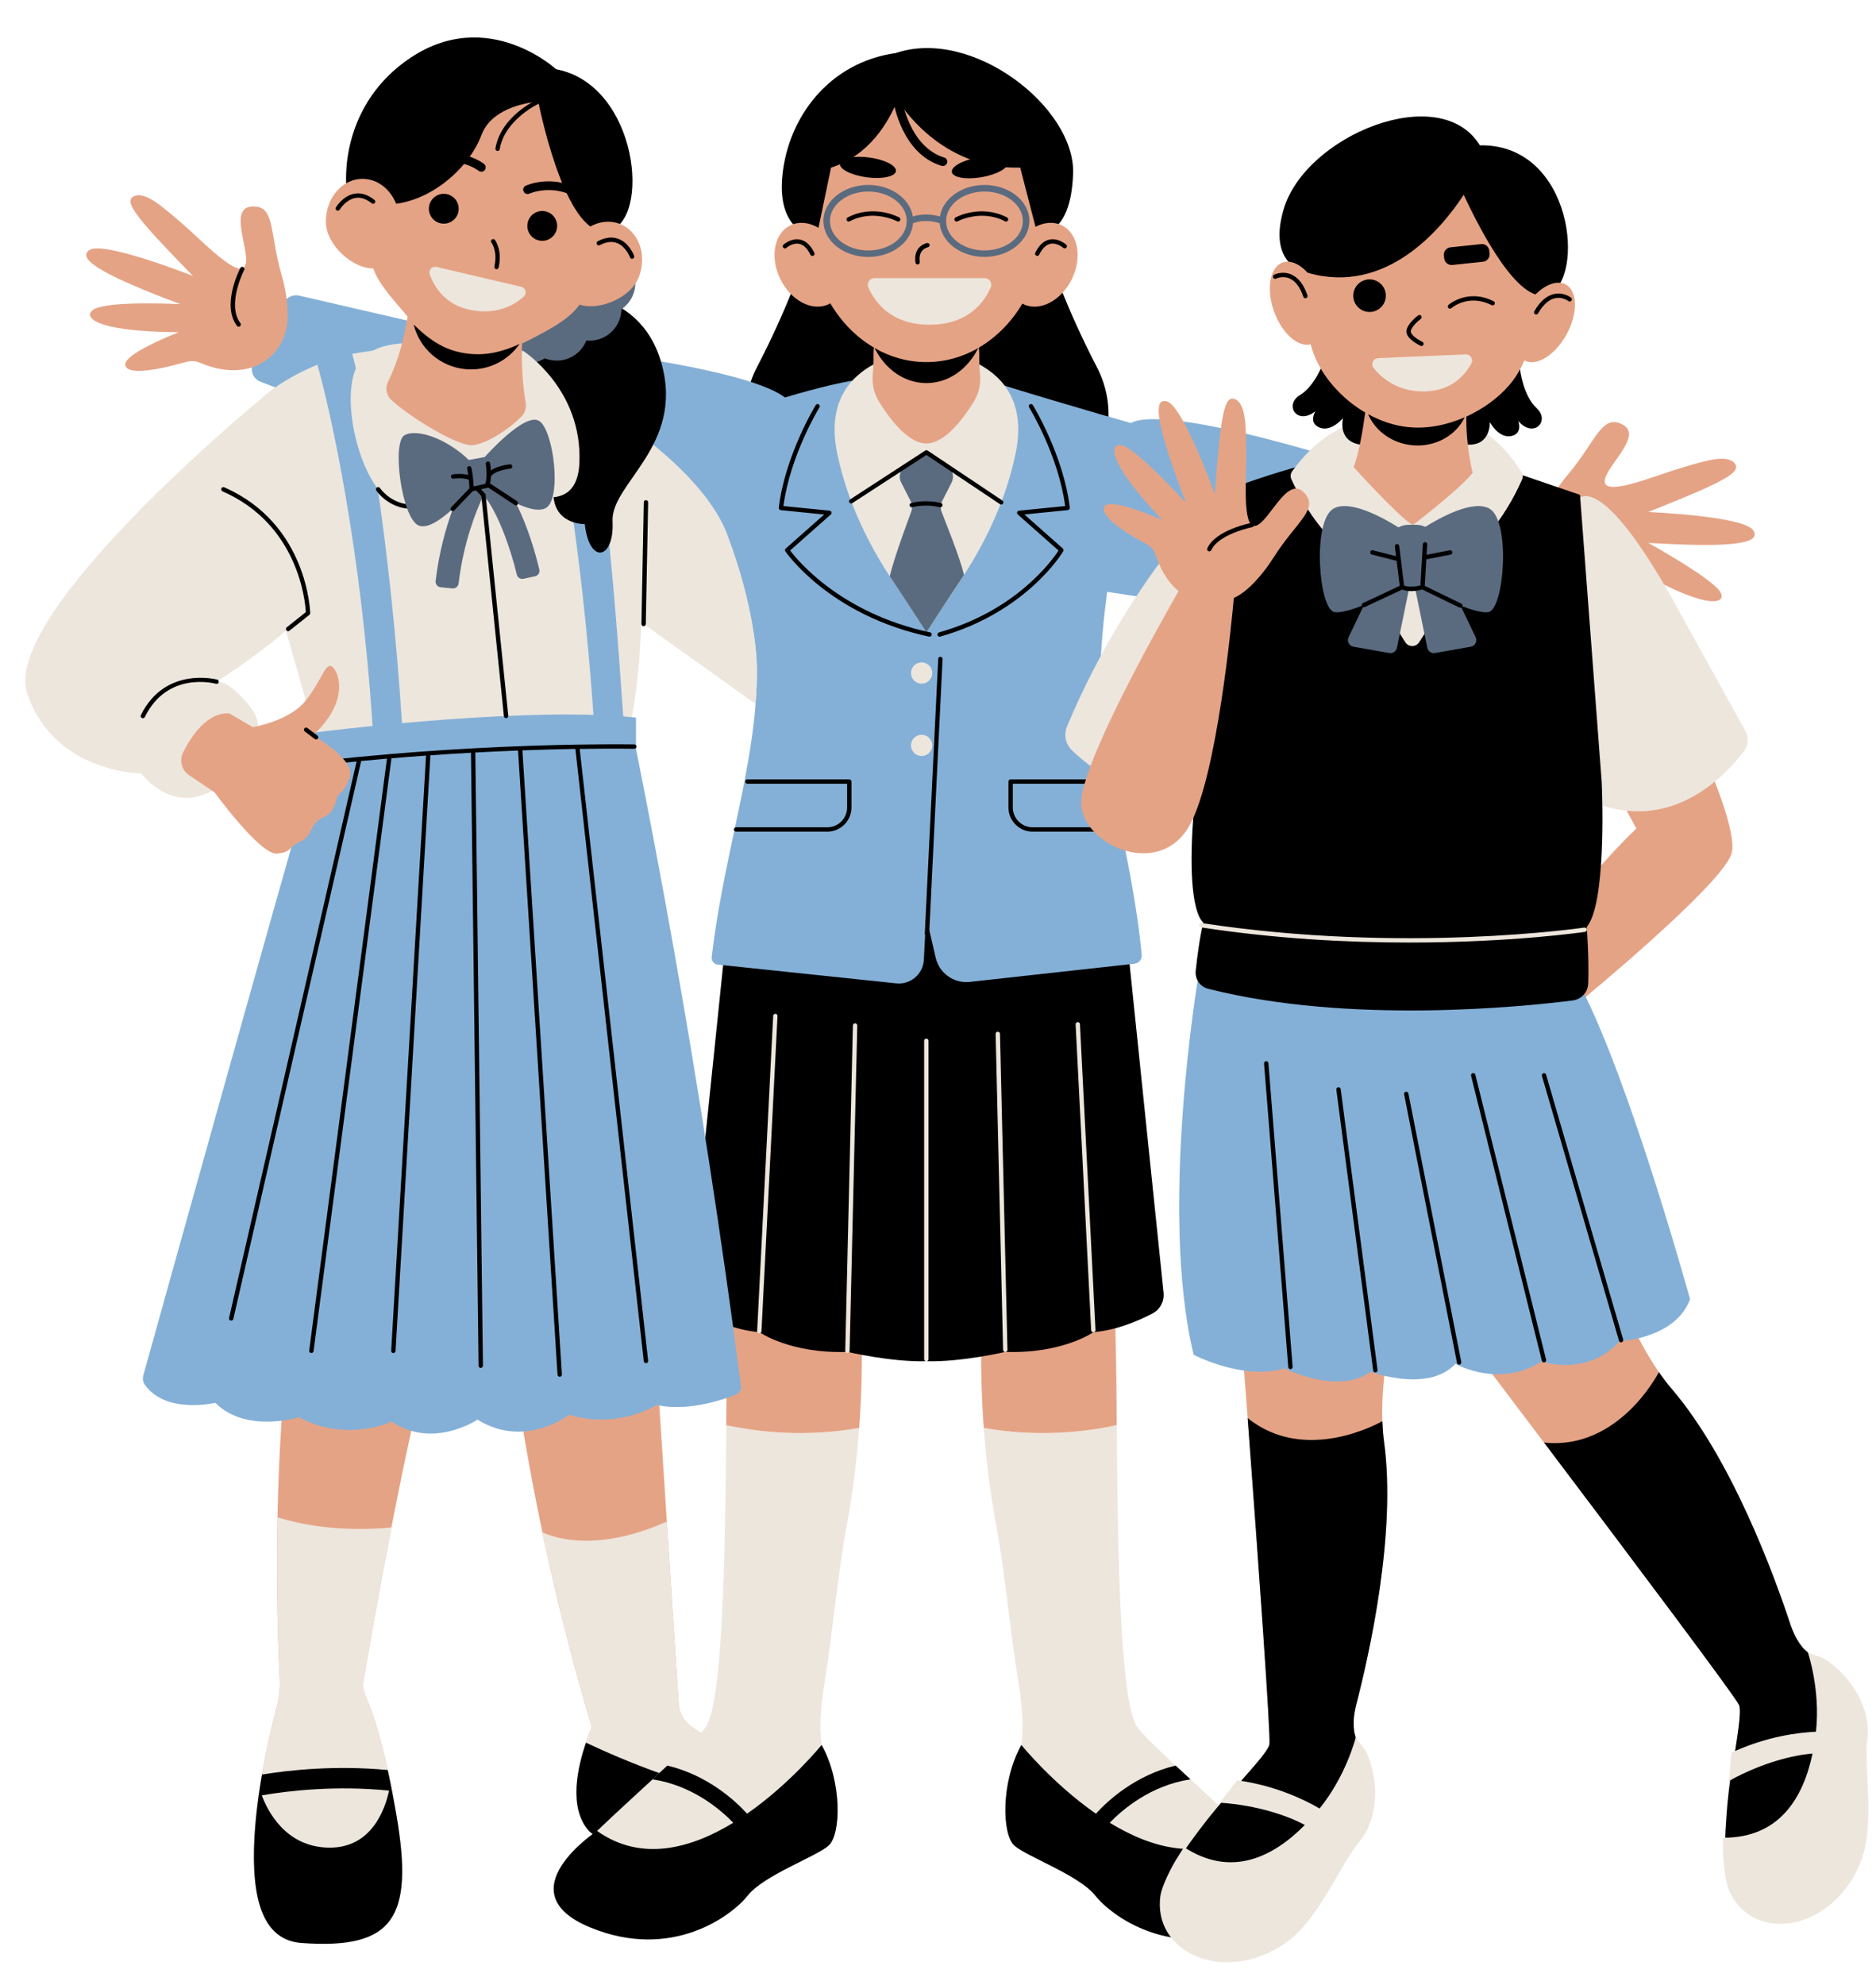 <?xml version="1.0" encoding="UTF-8" standalone="no"?><svg xmlns="http://www.w3.org/2000/svg" xmlns:xlink="http://www.w3.org/1999/xlink" fill="#000000" height="455.4" preserveAspectRatio="xMidYMid meet" version="1" viewBox="-5.8 -8.6 430.6 455.4" width="430.6" zoomAndPan="magnify"><g><g id="change1_1"><path d="M85.2,407.87c4.01,23.51-0.58,28.93-21.82,28.43c-9.89-0.23-11.61-12.49-10.63-25.52 c0.06-0.74,0.12-1.46,0.19-2.19c0.05-0.5,0.1-1,0.16-1.49c0.05-0.48,0.11-0.95,0.17-1.43c0.08-0.75,0.18-1.5,0.29-2.24 c0.08-0.55,0.16-1.09,0.24-1.64c0.17-1.1,0.35-2.2,0.54-3.27c1.14-6.6,2.57-12.41,3.43-15.71c0.53-1.99,0.74-4.07,0.64-6.13 c-0.66-13.71-0.75-26.19-0.52-37.17c0.65-32.25,4.04-51.65,4.04-51.65c16.81-32.45,42.37-18.97,34.41,2.6 c-3.9,10.59-8.57,32.18-12.31,51.38c-3.05,15.68-5.49,29.77-6.38,35.03c-0.23,1.27-0.06,2.6,0.49,3.78 c1.05,2.24,2.94,7.15,5.05,16.84c0.2,0.91,0.4,1.86,0.61,2.86c0.13,0.63,0.26,1.28,0.38,1.94c0.09,0.43,0.17,0.88,0.25,1.32 C84.7,404.95,84.94,406.37,85.2,407.87z M152.89,387.5c-1.71-1.19-2.78-3.1-2.92-5.18l-2.71-41.84l-2.99-46.21 c0,0-17.65-14.09-33.1,4.12c1.78,13.95,4.22,28.86,7.53,44.56c0.43,2.08,0.89,4.18,1.36,6.29c3.03,13.66,6.43,26.49,10,38.45 c-0.88,1.98-7.19,16.77-0.61,23.86c1.9,2.04,4.86,3.42,9.36,3.64c20.99,1.03,43.95,0.77,43.52-3.54 C181.98,408.1,160.56,392.85,152.89,387.5z" fill="#e5a385"/></g><g id="change2_1"><path d="M63.39,436.3c-9.89-0.23-11.61-12.49-10.63-25.52c0.06-0.74,0.12-1.46,0.19-2.19c0.05-0.5,0.1-1,0.16-1.49 c0.05-0.48,0.11-0.95,0.17-1.43c0.08-0.75,0.18-1.5,0.29-2.24c0.08-0.55,0.16-1.09,0.24-1.64c0.17-1.1,0.35-2.2,0.54-3.27 c1.14-6.6,2.57-12.41,3.43-15.71c0.53-1.99,0.74-4.07,0.64-6.13c-0.66-13.71-0.75-26.19-0.52-37.17 c10.32,3.2,20.64,2.86,26.14,2.33c-3.05,15.68-5.49,29.77-6.38,35.03c-0.23,1.27-0.06,2.6,0.49,3.78 c1.05,2.24,2.94,7.15,5.05,16.84c0.2,0.91,0.4,1.86,0.61,2.86c0.13,0.63,0.26,1.28,0.38,1.94c0.09,0.43,0.17,0.88,0.25,1.32 c0.26,1.36,0.51,2.77,0.77,4.27C89.22,431.38,84.63,436.8,63.39,436.3z M152.89,387.5c-1.71-1.19-2.78-3.1-2.92-5.18l-2.71-41.84 c-16.27,7.25-26.15,3.61-28.55,2.47c0.43,2.08,0.89,4.18,1.36,6.29c3.03,13.66,6.43,26.49,10,38.45c-0.22,0.49-0.76,1.76-1.37,3.5 c-1.84,5.32-4.19,15.03,0.76,20.35c0.87,0.93,1.94,1.72,3.29,2.33c1.62,0.73,3.62,1.19,6.07,1.31c5.04,0.25,10.18,0.42,15.1,0.48 c15.56,0.2,28.75-0.74,28.42-4.02C181.98,408.1,160.56,392.85,152.89,387.5z" fill="#ede6dd"/></g><g id="change3_1"><path d="M85.2,407.87c-0.26-1.5-0.51-2.92-0.77-4.27c-0.08-0.44-0.17-0.89-0.25-1.32c-0.13-0.67-0.25-1.31-0.38-1.94 c-0.21-1-0.4-1.96-0.61-2.86c-12-1.12-22.43-0.01-28.85,1.04c-0.19,1.07-0.38,2.17-0.54,3.27c-0.08,0.55-0.16,1.09-0.24,1.64 c-0.1,0.74-0.21,1.5-0.29,2.24c-0.06,0.48-0.12,0.95-0.17,1.43c-0.06,0.49-0.11,0.99-0.16,1.49c-0.07,0.73-0.13,1.46-0.19,2.19 c-0.98,13.03,0.33,25.62,10.62,26.38C84.57,438.72,89.22,431.38,85.2,407.87z M69.65,415.29c-9.96-0.16-14.07-8.52-15.36-12 c6.18-1.06,16.93-2.3,29.21-1.09C82.64,406.25,79.61,415.45,69.65,415.29z M153.92,415.67c-6.23,2.18-13.95,2.53-21.16-1.79 c-1.11-0.66-2.21-1.44-3.29-2.33c-4.95-5.33-2.6-15.04-0.76-20.35c0,0,21.36,10.38,34.33,11.27 C170.74,402.99,164.47,411.96,153.92,415.67z" fill="inherit"/></g><g id="change2_2"><path d="M183.36,378.06c-0.95,5.76-1.12,10.48-0.39,14.93c0.24,1.54,0.61,3.05,1.08,4.55 c1.57,5.04,1.75,5.61,1.18,11.78c-0.24,2.73-1.86,5.24-4.44,6.74c-1.87,1.08-5.96-0.93-9.86,0.45 c-4.47,1.58-7.32,14.33-15.51,16.17c-19.34,4.32-35.9-7.19-29.93-15.22c2.19-2.94,10.86-10.8,18.48-17.83 c1.16-1.08,2.32-2.14,3.41-3.16c4.57-4.26,8.23-7.8,8.98-9.11c3.67-6.28,4.33-37.87,4.53-68.99c7.03,1.53,17.96,2.86,30.52,0.64 c-0.65,8.94-1.76,16.46-2.87,22.44C186.31,353.58,185.36,365.89,183.36,378.06z M228.06,378.06c0.95,5.76,1.12,10.48,0.39,14.93 c-0.24,1.54-0.61,3.05-1.08,4.55c-1.57,5.04-1.75,5.61-1.18,11.78c0.24,2.73,1.86,5.24,4.44,6.74c1.87,1.08,5.96-0.93,9.86,0.45 c4.47,1.58,7.32,14.33,15.51,16.17c19.34,4.32,35.9-7.19,29.93-15.22c-2.19-2.94-10.86-10.8-18.48-17.83 c-1.16-1.08-2.32-2.14-3.41-3.16c-4.57-4.26-8.23-7.8-8.98-9.11c-3.67-6.28-4.33-37.87-4.53-68.99 c-7.03,1.53-17.96,2.86-30.52,0.64c0.65,8.94,1.76,16.46,2.87,22.44C225.1,353.58,226.05,365.89,228.06,378.06z" fill="#ede6dd"/></g><g id="change3_2"><path d="M184.4,414.82c-2.86,2.54-14.91,6.82-18.56,11.45c-3.65,4.63-17.45,15.03-36.16,7.33c-19.75-8.13,1.56-22.15,1.56-22.15 c10.22,7.26,21.72,3.95,31.26-1.87c-2.95-3.06-9.41-8.58-18.53-9.96c1.16-1.08,2.32-2.14,3.41-3.16 c9.22,2.21,15.51,7.98,18.3,11.04c9.96-6.93,17.11-15.77,17.11-15.77C187.52,400.2,187.26,412.28,184.4,414.82z M227.02,414.82 c2.86,2.54,14.91,6.82,18.56,11.45c3.65,4.63,17.45,15.03,36.16,7.33c19.75-8.13-1.56-22.15-1.56-22.15 c-10.22,7.26-21.72,3.95-31.26-1.87c2.95-3.06,9.41-8.58,18.53-9.96c-1.16-1.08-2.32-2.14-3.41-3.16 c-9.22,2.21-15.51,7.98-18.3,11.04c-9.96-6.93-17.11-15.77-17.11-15.77C223.89,400.2,224.16,412.28,227.02,414.82z" fill="inherit"/></g><g id="change1_2"><path d="M161.97,279.57c2.56-35.45,38.55-25.93,30.03,18.8c0.11,7.53-0.13,14.43-0.59,20.63 c-12.56,2.22-23.5,0.89-30.52-0.64C160.99,304.35,161.18,290.58,161.97,279.57z M249.45,279.57c-2.56-35.45-38.55-25.93-30.03,18.8 c-0.11,7.53,0.13,14.43,0.59,20.63c12.56,2.22,23.5,0.89,30.52-0.64C250.43,304.35,250.24,290.58,249.45,279.57z" fill="#e5a385"/></g><g id="change1_3"><path d="M410.43,371.71c0,0,1.34,8.45,0.32,17.66c-3.66,0.16-10.72,0.98-18.4,4.56c0.44-2.91,0.85-5.51,1.06-7.51 c0.02-0.19,0.04-0.38,0.05-0.55c0.01-0.09,0.02-0.19,0.02-0.27c0.02-0.27,0.04-0.52,0.05-0.75c0.07-1.08,0.03-1.87-0.16-2.28 c-0.84-1.91-24.79-33.77-44.76-60.21l-0.01,0c-14.44-19.13-26.82-35.41-26.82-35.41c-11.57-24.97,35.33-26.6,35.33-26.6 s6.09,28.87,17.85,45.84c0.95,1.36,1.93,2.65,2.94,3.83c13.72,16.04,23.48,42.57,27.38,54.43c0.16,0.48,0.34,0.94,0.54,1.4 c0.14,0.32,0.29,0.63,0.45,0.94c0.06,0.1,0.1,0.21,0.18,0.32c0.1,0.21,0.22,0.41,0.36,0.61c0.03,0.08,0.08,0.15,0.13,0.21 c0.14,0.24,0.31,0.49,0.48,0.72c0.04,0.06,0.08,0.12,0.13,0.17c0.2,0.27,0.4,0.54,0.63,0.79c0.24,0.28,0.49,0.57,0.76,0.82 c0.02,0.02,0.03,0.04,0.05,0.05c0.24,0.24,0.5,0.47,0.77,0.7C409.98,371.37,410.2,371.55,410.43,371.71z M305.51,390.91 c-0.1-0.34-0.19-0.67-0.27-1c-0.01-0.02,0-0.05-0.01-0.07c-0.08-0.36-0.14-0.73-0.19-1.1c-0.05-0.33-0.08-0.67-0.1-1 c-0.01-0.07-0.01-0.14-0.01-0.22c-0.02-0.29-0.02-0.59-0.01-0.87c-0.01-0.08-0.01-0.17,0-0.25c-0.01-0.24,0.01-0.47,0.03-0.71 c0-0.13,0.02-0.25,0.02-0.36c0.03-0.35,0.08-0.69,0.13-1.03c0.08-0.5,0.18-0.98,0.31-1.47c3.14-12.08,9.32-39.66,6.48-60.58 c-0.21-1.54-0.33-3.15-0.4-4.81c-0.69-20.63,9.84-48.2,9.84-48.2s-40.3-24.05-44.11,3.2c0,0,1.58,20.4,3.35,44.3l0.01,0 c2.46,33.04,5.32,72.8,4.99,74.86c-0.07,0.45-0.47,1.13-1.11,2c-0.14,0.19-0.29,0.39-0.45,0.6c-0.05,0.06-0.11,0.14-0.16,0.21 c-0.11,0.14-0.22,0.28-0.34,0.43c-1.26,1.56-3.01,3.52-4.96,5.74c8.39,1.15,14.77,4.29,17.93,6.14c5.84-7.18,9.3-15.01,9.3-15.01 C305.69,391.45,305.6,391.19,305.51,390.91z" fill="#e5a385"/></g><g id="change3_3"><path d="M411.57,372.49c0.26,0.15,0.52,0.32,0.78,0.49c-0.06-0.04-0.11-0.08-0.17-0.12C411.97,372.74,411.78,372.62,411.57,372.49z M391.41,399.11c-0.01,0.04-0.01,0.07-0.02,0.12c-0.07,0.53-0.13,1.05-0.2,1.59c-0.08,0.6-0.15,1.2-0.22,1.8 c-0.07,0.51-0.11,1.03-0.16,1.55c-0.02,0.12-0.03,0.24-0.04,0.35c-0.05,0.49-0.1,0.97-0.14,1.45c0,0.06-0.01,0.1-0.01,0.16 c-0.07,0.84-0.14,1.69-0.19,2.52c-0.1,1.45-0.23,3.42-0.24,4.82c13.33,0.12,18.97-10.01,21.12-20.27 C407.07,393.51,399.33,394.72,391.41,399.11z M412.11,373.09c-0.27-0.25-3.69-3.19-3.93-3.47c-0.22-0.25-0.43-0.51-0.63-0.79 c-0.05-0.05-0.09-0.11-0.13-0.17c-0.18-0.23-0.34-0.48-0.48-0.72c-0.05-0.07-0.1-0.14-0.13-0.21c-0.14-0.2-0.25-0.4-0.36-0.61 c-0.07-0.11-0.12-0.22-0.18-0.32c-0.16-0.31-0.83-1.86-0.99-2.34c-3.9-11.86-13.66-38.38-27.38-54.43 c-1.02-1.18-1.99-2.47-2.94-3.83c-0.21,0.4-9.27,17.95-26.35,16.16c19.97,26.43,43.92,58.3,44.76,60.21 c0.18,0.42,0.22,1.21,0.16,2.28c-0.01,0.24-0.03,0.49-0.05,0.75c0,0.08-0.01,0.17-0.02,0.27c-0.01,0.17-0.03,0.36-0.05,0.55 c-0.21,2-0.62,4.59-1.06,7.51c7.68-3.58,15.58-2.18,19.24-2.34C412.61,382.39,412.13,373.1,412.11,373.09z M306.33,392.99 c0.13,0.27,0.27,0.55,0.39,0.83c-0.03-0.06-0.05-0.13-0.08-0.19C306.53,393.41,306.44,393.21,306.33,392.99z M274.96,404.43 c-0.03,0.03-0.05,0.06-0.08,0.09c-0.35,0.4-0.68,0.81-1.03,1.23c-0.39,0.46-0.78,0.92-1.16,1.4c-0.33,0.39-0.65,0.8-0.98,1.21 c-0.08,0.09-0.16,0.18-0.22,0.27c-0.31,0.39-0.61,0.76-0.9,1.15c-0.03,0.05-0.06,0.08-0.1,0.13c-0.52,0.67-1.03,1.34-1.53,2.02 c-0.87,1.17-2.05,2.75-2.81,3.92c11.14,7.32,21.37,1.87,28.74-5.59C291.15,408.22,283.99,405.03,274.96,404.43z M306.46,393.78 c-0.08-0.36-1.37-4.68-1.42-5.04c-0.05-0.33-0.08-0.67-0.1-1c-0.01-0.07-0.01-0.14-0.01-0.22c-0.02-0.29-0.02-0.59-0.01-0.87 c-0.01-0.08-0.01-0.17,0-0.25c-0.01-0.24,0.01-0.47,0.03-0.71c0-0.13,0.02-0.25,0.02-0.36c0.03-0.35,0.31-2.01,0.44-2.5 c3.14-12.08,9.32-39.66,6.48-60.58c-0.21-1.54-0.33-3.15-0.4-4.81c-0.39,0.22-17.52,10.06-30.91-0.7 c2.46,33.04,5.32,72.8,4.99,74.86c-0.07,0.45-0.47,1.13-1.11,2c-0.14,0.19-0.29,0.39-0.45,0.6c-0.05,0.06-0.11,0.14-0.16,0.21 c-0.11,0.14-0.22,0.28-0.34,0.43c-1.26,1.56-3.01,3.52-4.96,5.74c8.39,1.15,14.27,6.62,17.44,8.47 C301.84,401.87,306.47,393.81,306.46,393.78z" fill="inherit"/></g><g id="change2_3"><path d="M422.84,389.92c-0.95,7.65,1.96,20.37-1.77,29.19c-6.55,15.48-24.55,18.23-29.98,6.06 c-0.76-1.71-1.44-6.42-1.4-9.91c0.01-0.83-0.03-2.25-0.03-2.25c13.03,0.11,18.47-9.27,20.57-19.3c-4.15,0.31-11.43,1.98-19.17,6.27 c0.27-2.09,0.28-4.59,0.57-6.48c8.09-3.77,15.53-4.64,19.39-4.8c1.07-9.7-1.86-18.19-1.86-18.19c0.12,0.09,1.17,0.45,1.98,0.75 c0.15,0.05,0.41,0.11,0.73,0.23c0.79,0.31,1.54,0.72,2.22,1.23C420.86,377.81,423.45,384.96,422.84,389.92z M308.32,394.54 c-0.29-0.8-0.7-1.55-1.2-2.24c-0.2-0.27-0.39-0.46-0.49-0.59c-0.52-0.69-1.2-1.56-1.25-1.7c0,0-2.14,8.72-8.3,16.3 c-3.34-1.95-10.05-5.26-18.9-6.47c-1.27,1.43-2.64,3.53-3.99,5.14c8.83,0.58,15.85,3.12,19.51,5.11 c-7.2,7.29-16.86,12.22-27.74,5.07c0,0-0.74,1.22-1.19,1.91c-1.92,2.91-3.91,7.24-4.19,9.09c-2.03,13.18,14.59,20.62,28.48,11.16 c7.91-5.39,12.36-17.66,17.3-23.57C309.56,409.91,311.26,402.49,308.32,394.54z" fill="#ede6dd"/></g></g><g><g id="change3_9"><path d="M261.28,287.98c0.2,1.95-0.79,3.84-2.53,4.75c-3.04,1.6-8.16,3.85-13.57,4.3c0,0-7.14,5-20.22,4.52 c0,0-10.06,2.38-18.12,2.14c-8.06,0.24-18.12-2.14-18.12-2.14c-13.09,0.48-20.22-4.52-20.22-4.52c-5.65-0.47-10.99-2.91-13.97-4.51 c-1.48-0.8-2.35-2.41-2.17-4.08l8.32-80.43l0.68-18.28h45.48h45.48l0.68,18.28L261.28,287.98z M245.94,75.57 c-6.82-13.09-10.51-24-10.51-24h-28.35h-0.24h-28.35c0,0-3.68,10.91-10.51,24c-9.44,18.12,6.43,41.92,38.86,42.04v0.01 c0.04,0,0.08,0,0.12,0c0.04,0,0.08,0,0.12,0v-0.01C239.51,117.49,255.39,93.69,245.94,75.57z" fill="inherit"/></g><g id="change4_2"><path d="M248.32,127.18c-0.86,6.64-1.47,13.16-1.55,18.62c-0.31,20.32,7.26,40.95,9.49,64.68 c0.1,1.01-0.65,1.91-1.66,2.02l-37.81,4.17c-3.63,0.4-6.99-1.98-7.82-5.54l-1.99-8.57c-0.08-0.37-0.13-0.76-0.13-1.15 c0,0.39-0.05,0.77-0.13,1.15l-0.47,9.05c-0.18,3.29-3.08,5.75-6.35,5.39l-40.96-4.3c-0.87-0.09-1.49-0.88-1.38-1.74 c2.45-21.08,8.67-39.89,10.07-58.09c0.22-2.81,0.33-5.61,0.28-8.4c-0.11-7.39-2.36-16.61-5.13-25.41c0,0-76.87-22.85-76.26-27.48 L54,78.98c-1.56-0.6-2.37-2.31-1.84-3.9c1.18-3.57,3.62-9.82,7.53-14.74c0.76-0.95,1.99-1.39,3.18-1.12l47.49,10.96 c0.69,0.16,1.26,0.54,1.68,1.04c4.67-0.4,10.15-0.27,16.63,0.56c32.54,4.17,42.61,8.41,45.69,10.81c7.12-2.12,14.5-3.99,19.67-4.42 c0.34-0.02,0.64-0.23,0.98-0.29l5.82-1.12c3.13-0.61,6.03,1.78,6.03,4.97c0-3.19,2.9-5.57,6.03-4.97l5.82,1.12 c0.34,0.06,0.67,0.16,0.98,0.29c3.12,1.31,28.12,8.64,34.12,10.29c2.06-1.29,10.77-2.84,47.51,8.22 c47.68,14.35,26.9,42.69,26.9,42.69L248.32,127.18z" fill="#84b0d7"/></g><g id="change2_7"><path d="M227.34,95.3c-2.48,12.12-8.1,22.45-12.84,29.47c-4.19,6.21-7.66,11.7-7.66,11.7s-3.48-5.49-7.65-11.69 c-4.74-7.02-10.37-17.36-12.85-29.48c-4.66-22.84,20.5-23.62,20.5-23.62S232.02,72.46,227.34,95.3z" fill="#ede6dd"/></g><g id="change1_7"><path d="M218.86,71.16c0.07,0.5,0.12,1.01,0.11,1.52c-0.02,1.25,0.01,2.88,0.18,4.53c0.23,2.24-0.28,4.5-1.47,6.41 c-2.38,3.84-6.61,9.52-10.84,9.52c-4.23,0-8.47-5.68-10.84-9.52c-1.19-1.92-1.69-4.17-1.47-6.41c0.17-1.71,0.2-3.39,0.18-4.65 c-0.01-0.47,0.03-0.95,0.09-1.41c-8.71-5.09-14.68-15.55-14.68-27.61c0-17.08,11.97-30.93,26.73-30.93s26.73,13.85,26.73,30.93 C233.57,55.62,227.58,66.08,218.86,71.16z M363.11,126.42c1.13,0.01,2.2,0.47,3.01,1.26c10.83,10.58,11.61,6.36,11.61,6.36 c0.52-2.69-7.3-11.56-7.3-11.56c17.02,9.63,20.23,7.04,18.55,4.6c-2.25-3.28-16.45-11.13-16.45-11.13 c17.44,1.04,26.22,0.48,24.12-2.85c-2.11-3.33-24.14-4.23-24.14-4.23c17.6-6.99,21.65-9.16,19.77-11.26 c-1.88-2.1-7.12-0.37-12.71,1.3c-5.59,1.67-16.53,6.25-17.02,3.14c-0.49-3.11,9.06-10.59,4.16-13.2 c-4.9-2.62-6.04,3.61-12.57,11.36c-2.66,3.16-4.27,5.97-5.25,8.18c-1.61,3.68-1.58,7.95,0.48,11.39 C352.9,125.64,359.9,126.4,363.11,126.42z M39.96,74.57c-1.03-0.45-2.18-0.38-3.26-0.07c-15.29,4.32-13.7,0.26-13.7,0.26 c0.61-2.67,12.23-7.14,12.23-7.14c-19.94-0.13-22.03-3.69-19.51-5.23c3.39-2.08,19.88-1.21,19.88-1.21 c-16.35-6.14-24.15-10.22-20.88-12.41s23.78,5.95,23.78,5.95C25.25,41.17,22.44,37.55,25.01,36.4c2.57-1.15,6.66,2.56,11.08,6.36 s12.56,12.43,14.27,9.79c1.71-2.64-3.97-13.35,1.56-13.76s4.05,5.75,6.86,15.49c1.15,3.97,1.48,7.19,1.47,9.61 c-0.02,4.01-1.79,7.91-5.07,10.21C49.61,78.02,42.9,75.86,39.96,74.57z" fill="#e5a385"/></g><g id="change3_10"><path d="M240.51,31.17c-0.48,15.11-8.23,13.8-8.23,13.8l-3.91-15.11c-16.99,0.42-26.21-12.47-28.16-15.52 c-1.98,4.94-6.39,12.69-15.26,15.52l-3.33,15.94c0,0-9.16-0.59-7.85-14.04c1.31-13.44,10.71-26.05,26.05-28.19 C217.43-2.37,240.99,16.07,240.51,31.17z" fill="inherit"/></g><g id="change1_8"><path d="M186.73,48.86c2.44,4.99,1.41,10.51-2.3,12.32c-3.71,1.81-8.69-0.77-11.13-5.76s-1.41-10.51,2.3-12.32 C179.31,41.29,184.29,43.87,186.73,48.86z M226.8,48.86c-2.44,4.99-1.41,10.51,2.3,12.32c3.71,1.81,8.69-0.77,11.13-5.76 s1.41-10.51-2.3-12.32C234.22,41.29,229.24,43.87,226.8,48.86z" fill="#e5a385"/></g><g id="change5_2"><path d="M215.47,123.31c-3.84,5.69-8.63,13.16-8.63,13.16s-4.59-7.16-8.42-12.85c1.05-4.42,4.15-12.67,4.95-14.87 c0.29-0.77,0.23-1.64-0.14-2.38l-2.18-4.26c-0.69-1.36-0.25-3.02,1.03-3.85l3.13-2.04c0.99-0.64,2.26-0.64,3.24,0l3.14,2.04 c1.28,0.83,1.72,2.49,1.03,3.85l-2.17,4.26c-0.38,0.74-0.43,1.6-0.15,2.38C211.11,110.95,214.42,118.9,215.47,123.31z" fill="#5a6b7f"/></g><g id="change2_8"><path d="M194.93,55.21h25.26c1.09,0,1.84,1.11,1.42,2.11c-1.33,3.11-4.95,8.58-14.05,8.58s-12.72-5.47-14.05-8.58 C193.08,56.32,193.84,55.21,194.93,55.21z M161.11,113.98c-3.37-8.89-12.73-18-24.5-26.27c-2.63-1.85-5.24-3.46-7.77-4.86 l9.16,48.91l29.62,21.13c0.22-2.81,0.33-5.61,0.28-8.4C167.85,141.47,167.31,130.33,161.11,113.98z M208.18,145.81 c0,1.34-1.09,2.44-2.44,2.44c-1.34,0-2.44-1.09-2.44-2.44s1.09-2.44,2.44-2.44C207.09,143.37,208.18,144.46,208.18,145.81z M208.18,162.41c0,1.34-1.09,2.44-2.44,2.44c-1.34,0-2.44-1.09-2.44-2.44s1.09-2.44,2.44-2.44 C207.09,159.97,208.18,161.06,208.18,162.41z M206.82,303.72c-0.28,0-0.5-0.22-0.5-0.5v-73.04c0-0.28,0.22-0.5,0.5-0.5 s0.5,0.22,0.5,0.5v73.04C207.32,303.49,207.1,303.72,206.82,303.72z M224.94,301.58c-0.27,0-0.49-0.22-0.5-0.49l-1.71-72.48 c-0.01-0.28,0.21-0.5,0.49-0.51c0.31,0.02,0.5,0.21,0.51,0.49l1.71,72.48c0.01,0.28-0.21,0.5-0.49,0.51 C224.95,301.58,224.94,301.58,224.94,301.58z M245.16,297.06c-0.26,0-0.49-0.21-0.5-0.47l-3.57-70.17 c-0.01-0.28,0.2-0.51,0.47-0.52c0.3-0.04,0.51,0.2,0.52,0.47l3.57,70.17c0.01,0.28-0.2,0.51-0.47,0.52 C245.18,297.06,245.17,297.06,245.16,297.06z M188.71,301.81c0,0-0.01,0-0.01,0c-0.28-0.01-0.49-0.24-0.49-0.51l1.76-74.64 c0.01-0.28,0.27-0.51,0.51-0.49c0.28,0.01,0.49,0.24,0.49,0.51l-1.76,74.64C189.2,301.6,188.98,301.81,188.71,301.81z M168.49,297.29c-0.01,0-0.02,0-0.03,0c-0.28-0.01-0.49-0.25-0.47-0.52l3.68-72.3c0.01-0.28,0.24-0.51,0.52-0.47 c0.28,0.01,0.49,0.25,0.47,0.52l-3.68,72.3C168.97,297.09,168.75,297.29,168.49,297.29z" fill="#ede6dd"/></g><g id="change5_3"><path d="M220.17,33.83c-5.25,0-9.59,3.17-10.22,7.24c-1.27-0.37-3.65-0.81-6.23-0.01 c-0.64-4.07-4.97-7.23-10.22-7.23c-5.68,0-10.31,3.71-10.31,8.26c0,4.56,4.62,8.26,10.31,8.26c5.46,0,9.93-3.42,10.27-7.74 c2.63-0.96,5.15-0.32,6.12,0c0.35,4.31,4.81,7.73,10.27,7.73c5.68,0,10.31-3.71,10.31-8.26C230.48,37.54,225.86,33.83,220.17,33.83 z M193.51,48.86c-4.86,0-8.81-3.03-8.81-6.76s3.95-6.76,8.81-6.76s8.81,3.03,8.81,6.76S198.37,48.86,193.51,48.86z M220.17,48.86 c-4.86,0-8.81-3.03-8.81-6.76s3.95-6.76,8.81-6.76c4.86,0,8.81,3.03,8.81,6.76S225.03,48.86,220.17,48.86z" fill="#5a6b7f"/></g><g id="change3_11"><path d="M194.95,71.25c3.58,2.07,7.62,3.22,11.89,3.22c4.28,0,8.32-1.16,11.9-3.23c-2.37,4.81-6.81,8.05-11.9,8.05 C201.75,79.29,197.32,76.06,194.95,71.25z M189.85,106.82l16.99-11.04l16.89,11.29c0.08,0.06,0.18,0.08,0.28,0.08 c0.16,0,0.32-0.08,0.42-0.22c0.15-0.23,0.09-0.54-0.14-0.69l-17.17-11.47c-0.17-0.11-0.38-0.11-0.55,0l-17.26,11.22 c-0.23,0.15-0.3,0.46-0.15,0.69C189.31,106.9,189.62,106.97,189.85,106.82z M193.1,32.07c3.55,0.48,6.57-0.15,6.74-1.4 s-2.57-2.66-6.12-3.14c-3.55-0.48-6.57,0.15-6.74,1.4C186.81,30.19,189.55,31.59,193.1,32.07z M219.46,32.06 c3.53-0.6,6.23-2.09,6.02-3.34s-3.25-1.78-6.78-1.18c-3.53,0.6-6.23,2.09-6.02,3.34C212.89,32.13,215.93,32.66,219.46,32.06z M174.7,48.27c0.01-0.01,1.4-1.23,2.92-0.93c1.01,0.2,1.89,1.04,2.6,2.5c0.09,0.18,0.26,0.28,0.45,0.28c0.07,0,0.15-0.02,0.22-0.05 c0.25-0.12,0.35-0.42,0.23-0.67c-0.86-1.75-1.97-2.78-3.31-3.04c-2-0.39-3.71,1.1-3.78,1.17c-0.21,0.18-0.22,0.5-0.04,0.71 C174.18,48.43,174.49,48.45,174.7,48.27z M232.06,50.06c0.07,0.03,0.15,0.05,0.22,0.05c0.18,0,0.36-0.1,0.45-0.28 c0.71-1.45,1.58-2.29,2.59-2.5c1.52-0.3,2.92,0.92,2.93,0.93c0.21,0.18,0.52,0.16,0.71-0.04c0.18-0.21,0.17-0.52-0.04-0.7 c-0.07-0.06-1.78-1.56-3.78-1.17c-1.34,0.26-2.45,1.29-3.31,3.04C231.71,49.64,231.81,49.94,232.06,50.06z M207.17,48.14 c0.27-0.05,0.45-0.31,0.4-0.58c-0.05-0.27-0.31-0.45-0.58-0.41c-0.03,0.01-3.21,0.6-2.67,4.49c0.03,0.25,0.25,0.43,0.49,0.43 c0.02,0,0.05,0,0.07,0c0.27-0.04,0.46-0.29,0.43-0.56C204.92,48.65,206.94,48.19,207.17,48.14z M210.33,29.45 c0.1,0.03,0.19,0.04,0.29,0.04c0.43,0,0.83-0.28,0.96-0.71c0.16-0.53-0.14-1.09-0.67-1.25c-7.94-2.4-9.68-13.24-9.7-13.35 c-0.08-0.54-0.59-0.92-1.14-0.84c-0.55,0.08-0.92,0.59-0.84,1.14C199.31,14.99,201.17,26.69,210.33,29.45z M203.48,107.78 c0.05,0,0.09-0.01,0.14-0.02c0.03-0.01,2.88-0.82,6.31,0.01c0.27,0.06,0.54-0.1,0.6-0.37c0.06-0.27-0.1-0.54-0.37-0.6 c-3.69-0.88-6.69-0.03-6.82,0.01c-0.27,0.08-0.42,0.35-0.34,0.62C203.07,107.64,203.27,107.78,203.48,107.78z M210.07,142.08 c-0.28-0.03-0.51,0.2-0.52,0.48l-3.08,63.07c-0.01,0.28,0.2,0.51,0.48,0.52c0.01,0,0.02,0,0.02,0c0.26,0,0.49-0.21,0.5-0.48 l3.08-63.07C210.56,142.33,210.35,142.09,210.07,142.08z M173.41,108.44l9.96,1l-8.82,7.81c-0.19,0.17-0.22,0.44-0.08,0.65 c0.1,0.15,10.05,14.66,32.99,19.56c0.04,0.01,0.07,0.01,0.1,0.01c0.23,0,0.44-0.16,0.49-0.4c0.06-0.27-0.11-0.54-0.38-0.59 c-20.52-4.39-30.44-16.56-32.11-18.79l9.34-8.26c0.15-0.13,0.21-0.34,0.14-0.53c-0.06-0.19-0.23-0.32-0.43-0.34l-10.59-1.06 c1.53-11.61,8.2-22.53,8.27-22.64c0.15-0.23,0.07-0.54-0.16-0.69c-0.23-0.15-0.54-0.07-0.69,0.16c-0.07,0.11-7.05,11.52-8.48,23.55 c-0.02,0.13,0.02,0.27,0.11,0.37S173.27,108.43,173.41,108.44z M237.17,117.71c-1.4,2.15-9.63,13.75-27.43,18.78 c-0.27,0.07-0.42,0.35-0.35,0.62c0.06,0.22,0.26,0.36,0.48,0.36c0.05,0,0.09-0.01,0.14-0.02c19.94-5.63,28.16-19.44,28.24-19.58 c0.12-0.21,0.08-0.47-0.1-0.63l-8.82-7.81l9.97-1c0.13-0.01,0.26-0.08,0.34-0.18s0.12-0.24,0.11-0.37 c-1.42-12.03-8.41-23.44-8.48-23.55c-0.15-0.24-0.45-0.31-0.69-0.16c-0.24,0.15-0.31,0.45-0.16,0.69 c0.07,0.11,6.74,11.02,8.27,22.64l-10.59,1.06c-0.2,0.02-0.37,0.15-0.43,0.34c-0.06,0.19,0,0.4,0.14,0.53L237.17,117.71z M250.96,181.2h-19.74c-2.51,0-4.55-2.04-4.55-4.55v-5.44h22.9c0.28,0,0.5-0.22,0.5-0.5s-0.22-0.5-0.5-0.5h-23.4 c-0.28,0-0.5,0.22-0.5,0.5v5.94c0,3.06,2.49,5.55,5.55,5.55h19.74c0.28,0,0.5-0.22,0.5-0.5S251.24,181.2,250.96,181.2z M189.14,170.21h-23.4c-0.28,0-0.5,0.22-0.5,0.5s0.22,0.5,0.5,0.5h22.9v5.44c0,2.51-2.04,4.55-4.55,4.55h-20.93 c-0.28,0-0.5,0.22-0.5,0.5s0.22,0.5,0.5,0.5h20.93c3.06,0,5.55-2.49,5.55-5.55v-5.94C189.64,170.43,189.41,170.21,189.14,170.21z M213.52,41.29c-0.24,0.13-0.33,0.43-0.2,0.68c0.13,0.24,0.43,0.33,0.68,0.2c0.05-0.03,5.42-2.85,10.89,0 c0.07,0.04,0.15,0.06,0.23,0.06c0.18,0,0.35-0.1,0.44-0.27c0.13-0.25,0.03-0.55-0.21-0.67C219.4,38.19,213.76,41.16,213.52,41.29z M200.6,41.29c-0.24-0.13-5.88-3.11-11.83,0c-0.24,0.13-0.34,0.43-0.21,0.67c0.09,0.17,0.26,0.27,0.44,0.27 c0.08,0,0.16-0.02,0.23-0.06c5.47-2.85,10.84-0.03,10.89,0c0.24,0.13,0.55,0.04,0.68-0.2C200.94,41.73,200.85,41.42,200.6,41.29z M49.28,66.25c0.22-0.17,0.27-0.48,0.1-0.7c-3.21-4.27,0.82-12.13,0.87-12.21c0.13-0.24,0.03-0.55-0.21-0.67 c-0.25-0.13-0.55-0.03-0.67,0.21c-0.18,0.35-4.37,8.5-0.78,13.28c0.1,0.13,0.25,0.2,0.4,0.2C49.09,66.35,49.19,66.31,49.28,66.25z" fill="inherit"/></g></g><g><g id="change1_4"><path d="M374.42,141.79c0,0,20.04,38.19,17.13,45.73c-2.91,7.54-34.08,33.17-34.08,33.17l-9.73-11.49 c0,0,7.55-13.83,22.06-27.71l-8.91-16.34L374.42,141.79z" fill="#e5a385"/></g><g id="change4_1"><path d="M357.23,218.21c11.27,21.87,24.89,71.26,24.89,71.26c-3.38,9.1-16.13,9.62-16.13,9.62 c-7.54,8.32-17.95,4.68-17.95,4.68c-9.88,6.24-19.77,0.52-19.77,0.52c-6.24,6.76-19.51,1.82-19.51,1.82 c-7.28,5.46-19.77-0.77-19.77-0.77c-9.36,2.86-20.81-3.12-20.81-3.12c-8.06-33.29,1.08-86.85,1.08-86.85 C289.08,171.43,345.96,196.34,357.23,218.21z" fill="#84b0d7"/></g><g id="change2_4"><path d="M277.45,174.22c-18.32,4.75-31.87-5.59-37.15-10.62c-1.5-1.43-2-3.63-1.19-5.54 c14.53-34.61,35.45-54.21,35.45-54.21C293.69,96.28,301.27,168.04,277.45,174.22z M394.82,159.12l-16.06-29.04 c-17.32-31.34-22.31-24.15-22.31-24.15l5.36,70.91c-0.01-0.44-0.02-0.69-0.02-0.69c16.99,5.57,28.63-7.03,32.7-12.43 C395.49,162.38,395.64,160.58,394.82,159.12z" fill="#ede6dd"/></g><g id="change3_4"><path d="M358.41,204.05c0,0,0.56,7.57,0.33,13.03c-0.09,1.98-1.59,3.6-3.56,3.85c-11.48,1.45-51.28,5.52-83.67-2.68 c-1.84-0.46-3.05-2.2-2.86-4.08c0.32-3.09,0.92-7.76,1.75-11.14c0,0-7.01-3.76,1.55-53.59c4.45-6.82,7.36-46.9,7.36-46.9 s18.31-6.91,33.37-8c15.08-1.09,16.62,0.98,16.62,0.98l27.56,9.41l4.98,65.87C362.04,175.03,362.78,198.9,358.41,204.05z" fill="inherit"/></g><g id="change2_5"><path d="M343.57,101.38c-1.68,3.9-9.24,19.63-22.84,22.17l3.98,5.57c0.45,0.63,0.47,1.46,0.05,2.11l-4.82,7.52 c-0.74,1.16-2.44,1.16-3.18-0.01l-4.8-7.58c-0.39-0.62-0.39-1.4,0-2.02l3.42-5.4c-14.78-2.04-22.93-18.28-24.78-22.42 c-0.26-0.58-0.19-1.27,0.18-1.79c10.9-15.04,23.35-12.06,26.15-11.14c0.38,0.12,0.78,0.12,1.15-0.02 c2.81-1.02,15.43-4.46,25.35,11.33C343.76,100.21,343.81,100.84,343.57,101.38z" fill="#ede6dd"/></g><g id="change5_1"><path d="M335.85,131.83c-1.3,0.23-3.77-0.47-6.4-1.47l3.46,7.24c0.44,0.91-0.12,1.99-1.12,2.17l-8.22,1.45 c-0.82,0.14-1.6-0.39-1.76-1.2l-2.71-13.2h-1.55l-2.71,13.2c-0.17,0.81-0.95,1.34-1.76,1.2l-8.22-1.45c-1-0.18-1.55-1.25-1.12-2.17 l3.52-7.38c-2.77,1.07-5.41,1.85-6.77,1.61c-3.6-0.64-5.14-20.82-0.26-23.71c3.78-2.24,11.62,2.17,14.95,4.27 c0.7-0.36,1.48-0.59,2.32-0.59h1.74c0.76,0,1.47,0.18,2.11,0.47c3.42-2.13,11.05-6.35,14.77-4.15 C340.99,111.01,339.45,131.18,335.85,131.83z" fill="#5a6b7f"/></g><g id="change3_5"><path d="M329.85,130.56c-0.09,0.18-0.26,0.28-0.45,0.28c-0.07,0-0.15-0.02-0.22-0.05l-8.52-4.14c-2.45,0.68-4.05,0.24-4.63,0.01 l-8.56,4.01c-0.25,0.12-0.55,0.01-0.67-0.24s-0.01-0.55,0.24-0.67l8.44-3.95l-0.71-5.74l-5.7-1.45c-0.27-0.07-0.43-0.34-0.36-0.61 c0.07-0.27,0.34-0.43,0.61-0.36l5.32,1.35l-0.27-2.22c-0.03-0.27,0.16-0.52,0.43-0.56c0.28-0.04,0.52,0.16,0.56,0.44l1.12,9.09 c0.48,0.17,1.77,0.47,3.75-0.04l0.56-9.46c0.02-0.27,0.25-0.48,0.53-0.47c0.28,0.02,0.49,0.25,0.47,0.53l-0.14,2.37l5.32-1.03 c0.26-0.05,0.53,0.12,0.59,0.4c0.05,0.27-0.13,0.53-0.4,0.59l-5.58,1.08l-0.36,6.09l8.4,4.08 C329.87,130.01,329.97,130.31,329.85,130.56z" fill="inherit"/></g><g id="change3_6"><path d="M306.61,93.43c-5.57-0.73-4.14-6.11-4.14-6.11s-2.65,3.23-5.35,2.19c-2.7-1.04-0.99-3.76-0.99-3.76 c-4.26,3.31-7.25-1.47-3.55-3.71c3.7-2.24,5.55-8,5.55-8C319.16,70.48,312.18,94.16,306.61,93.43z M330.87,93.4 c5.61,0.4,5.29-5.16,5.29-5.16s1.95,3.7,4.81,3.22c2.86-0.48,1.72-3.48,1.72-3.48c3.5,4.1,7.4,0.02,4.23-2.92 c-3.17-2.93-3.83-8.95-3.83-8.95C323.19,68.39,325.27,92.99,330.87,93.4z" fill="inherit"/></g><g id="change1_5"><path d="M347.1,60.62c-0.75,7.36-2.25,14.28-6.51,19.18c-2.6,2.99-6.05,5.46-9.82,7.17 c-0.12,6.89,1.45,12.91,1.45,12.91c-3.31,4.1-13.75,11.99-13.75,11.99c-3.53-2.15-13.57-13.31-13.57-13.31 c1.26-3.35,2.13-8.6,2.66-12.52c-4.21-2.46-7.85-6.05-10.26-10.16c-3.36-5.72-3.86-13.08-3.1-20.61 c1.72-16.91,14.71-27.04,29.31-25.56C338.12,31.17,348.81,43.71,347.1,60.62z M293.39,104.29c-3.88-3.8-8.05,7.29-11.09,7.75 c-3.04,0.46-1.98-11.09-2.05-16.79s0-11.09-2.51-12.23s-3.34,3.27-4.71,21.73c0,0-7.29-20.29-11.02-21.28 c-3.72-0.99-1.67,7.37,4.41,23.33c0,0-10.86-12.04-14.58-13.18c-2.76-0.85-4.3,2.86,9.11,17.06c0,0-10.56-4.7-12.92-3.42 c0,0-3.71,1.97,9.33,8.97c0.97,0.52,1.72,1.39,2.06,2.44c0.67,2.08,2.22,5.78,5.29,8.35c-4.89,8.54-23.2,41.12-22.33,49.25 c1,9.37,18.14,16.74,24.92,4.39c6.25-11.39,9.61-46.61,10.1-52.07c1.07-0.51,2.08-1.16,2.99-1.95c1.78-1.55,3.92-3.88,6.1-7.29 C291.79,110.97,297.26,108.09,293.39,104.29z" fill="#e5a385"/></g><g id="change3_7"><path d="M349.48,58.98c-6.56,2.42-15.28-14.22-19.31-22.89c-5.15,7.85-17.81,23.1-35.83,17.88c0,0-9.4-1.33-5.51-14.54 c5-16.97,35.92-29.6,45.04-14.69C355.48,24.38,358.16,55.78,349.48,58.98z" fill="inherit"/></g><g id="change1_6"><path d="M353.79,68.09c-2.63,4.81-6.98,7.49-9.72,6c-2.74-1.5-2.83-6.61-0.2-11.42c2.63-4.81,6.98-7.49,9.72-6 C356.33,58.16,356.42,63.28,353.79,68.09z M286.64,62.88c1.86,5.16,5.74,8.48,8.68,7.42c2.94-1.06,3.82-6.1,1.96-11.25 s-5.74-8.48-8.68-7.42C285.66,52.68,284.78,57.72,286.64,62.88z" fill="#e5a385"/></g><g id="change3_8"><path d="M330.41,87.12c-2.04,4.24-6.86,6.96-12.14,6.42c-4.65-0.47-8.44-3.34-10.06-7.13c2.9,1.6,6.05,2.66,9.23,2.98 C321.71,89.83,326.25,88.96,330.41,87.12z M308.39,62.97c2.06,0.09,3.81-1.51,3.9-3.57c0.09-2.06-1.51-3.81-3.57-3.9 c-2.06-0.09-3.81,1.51-3.9,3.57C304.73,61.14,306.33,62.88,308.39,62.97z M290.5,54.33c-1.99-0.82-3.77,0.06-3.84,0.1 c-0.25,0.12-0.34,0.42-0.22,0.67c0.12,0.25,0.42,0.35,0.67,0.22c0.01-0.01,1.47-0.71,3.03-0.06c1.38,0.57,2.46,1.99,3.22,4.23 c0.07,0.21,0.26,0.34,0.47,0.34c0.05,0,0.11-0.01,0.16-0.03c0.26-0.09,0.4-0.37,0.31-0.63C293.44,56.64,292.17,55.01,290.5,54.33z M346.55,63.48c0.08,0.05,0.17,0.07,0.25,0.07c0.17,0,0.34-0.09,0.43-0.25c1.19-2.04,2.54-3.22,4-3.5 c1.66-0.32,2.94,0.66,2.96,0.67c0.22,0.17,0.53,0.13,0.7-0.08c0.17-0.22,0.13-0.53-0.08-0.7c-0.07-0.05-1.63-1.26-3.75-0.87 c-1.77,0.33-3.35,1.67-4.69,3.98C346.23,63.04,346.31,63.35,346.55,63.48z M320.26,70.73c0.07,0.03,0.14,0.05,0.21,0.05 c0.19,0,0.37-0.11,0.45-0.29c0.12-0.25,0.01-0.55-0.24-0.67c-1.13-0.53-2.7-1.62-2.66-2.38c0.04-0.88,1.43-2.23,2.29-2.88 c0.22-0.17,0.27-0.48,0.1-0.7c-0.17-0.22-0.48-0.27-0.7-0.1c-0.27,0.2-2.62,2.01-2.69,3.64C316.95,69.13,319.92,70.57,320.26,70.73 z M325.69,50.68c0.1,0.93,0.93,1.61,1.87,1.51l7.04-0.74c0.93-0.1,1.61-0.93,1.51-1.87l-0.07-0.67c-0.1-0.93-0.93-1.61-1.87-1.51 l-7.04,0.74c-0.93,0.1-1.61,0.93-1.51,1.87L325.69,50.68z M326.68,61.34c-0.21,0.18-0.22,0.5-0.04,0.71 c0.1,0.11,0.24,0.17,0.37,0.17c0.12,0,0.24-0.04,0.33-0.13c0.04-0.03,3.9-3.39,9.25-0.68c0.24,0.13,0.55,0.03,0.67-0.22 s0.03-0.55-0.22-0.67C331.1,57.5,326.73,61.3,326.68,61.34z M281.44,111.36c-0.34,0.07-8.25,1.66-10.13,5.84 c-0.11,0.25,0,0.55,0.25,0.66c0.07,0.03,0.14,0.04,0.21,0.04c0.19,0,0.37-0.11,0.46-0.29c1.67-3.7,9.33-5.25,9.41-5.27 c0.27-0.05,0.45-0.32,0.39-0.59C281.97,111.49,281.71,111.31,281.44,111.36z M284.8,234.86c-0.28,0.02-0.48,0.26-0.46,0.54 l5.56,69.65c0.02,0.26,0.24,0.46,0.5,0.46c0.01,0,0.03,0,0.04,0c0.28-0.02,0.48-0.26,0.46-0.54l-5.56-69.65 C285.32,235.04,285.07,234.84,284.8,234.86z M301.36,240.84c-0.27,0.04-0.47,0.29-0.43,0.56l8.46,64.43 c0.03,0.25,0.25,0.43,0.5,0.43c0.02,0,0.04,0,0.07,0c0.27-0.04,0.47-0.29,0.43-0.56l-8.46-64.43 C301.88,241,301.63,240.81,301.36,240.84z M316.88,241.87c-0.27,0.05-0.45,0.32-0.39,0.59l12.14,61.62c0.05,0.24,0.26,0.4,0.49,0.4 c0.03,0,0.07,0,0.1-0.01c0.27-0.05,0.45-0.32,0.39-0.59l-12.14-61.62C317.41,242,317.14,241.82,316.88,241.87z M332.84,237.97 c-0.07-0.27-0.34-0.43-0.61-0.37c-0.27,0.07-0.43,0.34-0.37,0.61l16.24,65.38c0.06,0.23,0.26,0.38,0.49,0.38 c0.04,0,0.08,0,0.12-0.01c0.27-0.07,0.43-0.34,0.37-0.61L332.84,237.97z M366.77,298.72l-17.69-60.76 c-0.08-0.27-0.35-0.42-0.62-0.34c-0.27,0.08-0.42,0.36-0.34,0.62l17.69,60.76c0.06,0.22,0.26,0.36,0.48,0.36 c0.05,0,0.09-0.01,0.14-0.02C366.69,299.26,366.85,298.98,366.77,298.72z" fill="inherit"/></g><g id="change2_6"><path d="M317.61,207.64c-13.97,0-30.48-0.83-47.74-3.48c-0.27-0.04-0.46-0.3-0.42-0.57 c0.04-0.27,0.29-0.46,0.57-0.42c46.45,7.12,87.44,1.09,87.85,1.03c0.27-0.04,0.53,0.15,0.57,0.42s-0.15,0.53-0.42,0.57 C357.76,205.23,341.36,207.64,317.61,207.64z M330.63,72.71l-20.08,0.85c-1.17,0.05-1.76,1.4-1.03,2.32 c1.82,2.25,5.46,5.4,11.58,5.32c6.37-0.08,9.47-3.9,10.83-6.42C332.46,73.82,331.72,72.67,330.63,72.71z" fill="#ede6dd"/></g></g><g><g id="change2_9"><path d="M136.76,165.38l-68.21,1.72c0,0-3.99-14.67-8.71-30.98c-7.63,6.46-15.92,11.68-15.92,11.68 s2.6-0.79,7.98,6.09c5.38,6.88-4.49,18.24-12.26,20.23c-7.77,1.99-12.98-5.28-12.98-5.28s-19.91,0-26.19-18.24 c-6.28-18.24,52.84-67.04,52.84-67.04s0.02,0.03,0.03,0.04C60.69,76.36,72.85,73,72.85,73c40.55-7.88,65.63,5.62,67.98,38.33 C143.54,148.78,136.76,165.38,136.76,165.38z" fill="#ede6dd"/></g><g id="change4_3"><path d="M66.64,166.41l-0.24-6.95c0,0,5.29-0.69,13.31-1.5c-2.65-40.62-9.5-71.78-12.74-83.19 c0.92-0.62,5.19-2.61,7.96-2.61c3.43,12.18,8.91,44.74,11.54,85.15c12.92-1.17,29.86-2.31,43.95-1.9 c-2.64-37.66-7.81-67.38-11.09-79.26c2.37,0.43,6.33,2.57,9.47,5.41c3.51,13.49,6.05,38.89,8.45,74.2c1,0.08,1.98,0.16,2.93,0.26 v7.18c6.08,30.38,11.71,61.91,16.75,94.56c2.7,17.45,5.14,34.64,7.34,51.55c0.11,0.88-0.38,1.73-1.2,2.06 c-1.47,0.59-3.13,1.14-4.96,1.63c-3.74,0.99-8.63,1.73-13.21,0.74c0,0-8.92,5.7-20.06,2.23c0,0-10.14,7.93-21.04,1.12 c0,0-10.15,6.89-19.73,0.45c0,0-10.07,4.95-21.3-0.99c0,0-12.04,3.79-19.14-3.31c0,0-11.28,2.71-16.18-4.14 c-0.44-0.61-0.56-1.4-0.36-2.13C30.33,295.31,59.16,191.87,66.64,166.41z" fill="#84b0d7"/></g><g id="change3_12"><path d="M120.23,58.37c0,0,20.65-2.38,25.84,16.52s-11.72,27.43-11.27,36.13c0.45,8.7-5.3,10.1-6.38,0.62c0,0-7.63,0.23-7.19-7.88 c0.44-8.12,4.97-18.66-6.12-30.79S116.75,58.46,120.23,58.37z" fill="inherit"/></g><g id="change5_4"><path d="M136.83,62.36c-0.05,2.37-1.24,4.68-3.39,6.05c-1.44,0.92-3.08,1.27-4.66,1.12 c-0.55,1.37-1.51,2.6-2.85,3.45c-2.07,1.33-4.56,1.47-6.68,0.63c-3.42,2.17-7.95,1.17-10.13-2.24c-2.18-3.41-1.19-7.95,2.22-10.14 c0.12-2.28,1.3-4.47,3.37-5.8c1.44-0.92,3.08-1.27,4.66-1.12c0.55-1.37,1.51-2.6,2.85-3.45c2-1.28,4.38-1.46,6.45-0.71 c0.02-0.02,0.04-0.03,0.07-0.05c3.42-2.19,7.96-1.19,10.15,2.23C141.03,55.7,140.1,60.13,136.83,62.36z" fill="#5a6b7f"/></g><g id="change2_10"><path d="M95.4,70.86l18.88,1.04c0,0,13.76,8.79,12.9,25.87c-0.86,17.08-23.87,0.59-23.87,0.59 s-9.97,11.47-17.92,8.81c-7.95-2.65-13.36-23.46-9.32-31.62C80.1,67.39,95.4,70.86,95.4,70.86z" fill="#ede6dd"/></g><g id="change3_13"><path d="M87.47,108.07c-0.02,0-0.05,0-0.07-0.01c-4.52-0.66-6.74-4-6.83-4.14c-0.15-0.23-0.08-0.54,0.15-0.69 c0.23-0.15,0.54-0.09,0.69,0.14c0.02,0.03,2.08,3.1,6.14,3.7c0.27,0.04,0.46,0.29,0.42,0.57 C87.92,107.89,87.71,108.07,87.47,108.07z" fill="inherit"/></g><g id="change5_5"><path d="M119.25,108.08c-1.68,0.68-4.21-0.1-6.63-1.25c2.83,5.48,4.61,12.05,5.37,15.22 c0.17,0.7-0.27,1.41-0.98,1.56l-2.64,0.58c-0.69,0.15-1.38-0.27-1.54-0.96c-1.52-6.31-4.5-14.59-7.65-18.23 c-1.73,3.67-4.6,10.89-5.72,20.25c-0.08,0.7-0.71,1.22-1.41,1.15l-2.7-0.27c-0.72-0.07-1.25-0.72-1.16-1.44 c0.79-6.68,2.4-12.33,3.96-16.57c-2.64,2.42-5.89,4.75-7.91,3.82c-3.86-1.77-6.15-19.13-3.16-20.71s9.83,0.94,14.73,5.7l3.66-0.68 c0,0,9.03-10.25,12.43-8.31C121.29,89.87,123.33,106.42,119.25,108.08z" fill="#5a6b7f"/></g><g id="change3_14"><path d="M113.04,107.11c-0.15,0.23-0.46,0.3-0.69,0.14l-6.07-3.98l-1.68,0.38l0.94,1.01c0.19,0.2,0.18,0.52-0.02,0.71 c-0.1,0.09-0.22,0.14-0.34,0.14c-0.13,0-0.27-0.05-0.36-0.16l-1.27-1.35c-0.02-0.03-0.04-0.06-0.05-0.09l-0.8,0.18l-4.23,4.41 c-0.1,0.1-0.23,0.15-0.36,0.15c-0.12,0-0.25-0.05-0.35-0.14c-0.2-0.19-0.21-0.51-0.01-0.71l4.19-4.37 c-0.02-0.68-0.07-1.36-0.14-1.99c-0.03,0-0.05,0-0.08-0.01c-1.41-0.51-3.42-0.21-3.44-0.21c-0.27,0.04-0.53-0.14-0.57-0.42 c-0.04-0.27,0.14-0.53,0.42-0.57c0.09-0.01,1.95-0.29,3.54,0.14c-0.12-0.84-0.24-1.41-0.24-1.43c-0.06-0.27,0.12-0.53,0.39-0.59 c0.27-0.05,0.53,0.12,0.59,0.39c0.02,0.09,0.42,2.11,0.51,4.26l2.65-0.6c0.5-1.23,0.28-3.69,0.14-4.56 c-0.04-0.27,0.14-0.53,0.42-0.57c0.27-0.04,0.53,0.14,0.57,0.42c0.01,0.06,0.12,0.75,0.17,1.64c1.43-1.04,4.03-1.37,4.37-1.41 c0.28-0.03,0.52,0.17,0.55,0.44c0.03,0.27-0.17,0.52-0.44,0.55c-1.36,0.15-3.73,0.73-4.31,1.62c-0.04,0.07-0.1,0.11-0.16,0.15 c-0.02,0.56-0.08,1.13-0.22,1.62c0,0,0.01,0,0.01,0l6.25,4.1C113.13,106.57,113.19,106.88,113.04,107.11z" fill="inherit"/></g><g id="change1_9"><path d="M107.27,9.68c14.63,2.55,27.99,20.6,25.2,36.59c-0.96,5.47-2.55,11.7-5.73,15.65 c-2.49,3.09-6.86,5.28-10.23,7.06c-1.41,0.74-2.84,1.42-4.3,1.98c-3.66,1.41-7.52,2.11-11.58,1.4c-5.47-0.95-8.92-3.81-12.32-7.7 c-0.4-0.44-0.79-0.91-1.19-1.38c-2.29-2.74-6.08-6.76-7.24-10.28c-1.53-4.68-1.29-10.65-0.36-15.96 C82.31,21.04,92.66,7.13,107.27,9.68z" fill="#e5a385"/></g><g id="change3_15"><path d="M133.77,44.4c-9.19,1.96-15.17-25.49-16.03-29.71c-3.69,0.39-10.88,1.91-13.05,7.73c-3.01,8.1-13.62,17.41-24.84,15.71 c0,0,1.25,6.46-2.7,5.5c-3.95-0.96-8.09-23.59,8.76-37.13c18.78-15.08,35.92,0.78,35.92,0.78C140.8,10.86,143.72,42.27,133.77,44.4 z" fill="inherit"/></g><g id="change1_10"><path d="M114.52,64.55c0,0-1.43,8.53,0.35,19.38c0.18,1.11-0.18,2.23-0.96,3.03c-2.57,2.62-7.66,6.12-11.05,6.57 c-3.43,0.45-14.38-6.31-18.81-10.34c-1.18-1.07-1.51-2.79-0.79-4.21c1.45-2.88,3.73-8.51,4.77-17 C89.61,49.03,115.7,50.54,114.52,64.55z" fill="#e5a385"/></g><g id="change3_16"><path d="M142.97,303.59c0.03,0.27-0.17,0.52-0.44,0.55c-0.02,0-0.04,0-0.06,0c-0.25,0-0.47-0.19-0.5-0.44l-15.7-140.48 c-3.51,0.06-7.6,0.16-12.16,0.33l9.06,143.18c0.02,0.28-0.19,0.51-0.47,0.53c-0.01,0-0.02,0-0.03,0c-0.26,0-0.48-0.2-0.5-0.47 l-9.06-143.2c0,0,0,0,0,0c-3.08,0.12-6.37,0.27-9.81,0.45l1.75,140.67c0,0.28-0.22,0.5-0.49,0.51c0,0,0,0-0.01,0 c-0.27,0-0.5-0.22-0.5-0.49L102.3,164.1c-2.99,0.16-6.1,0.36-9.31,0.58l-8,136.67c-0.02,0.27-0.24,0.47-0.5,0.47 c-0.01,0-0.02,0-0.03,0c-0.28-0.02-0.49-0.25-0.47-0.53l8-136.54c-2.6,0.19-5.28,0.39-8,0.62c0.02,0.07,0.04,0.14,0.03,0.22 L66.17,301.38c-0.03,0.25-0.25,0.43-0.5,0.43c-0.02,0-0.04,0-0.07,0c-0.27-0.04-0.47-0.29-0.43-0.56l17.85-135.79 c0,0,0-0.01,0-0.01c-1.95,0.17-3.92,0.35-5.92,0.54l-29.34,128c-0.05,0.23-0.26,0.39-0.49,0.39c-0.04,0-0.07,0-0.11-0.01 c-0.27-0.06-0.44-0.33-0.38-0.6l29.27-127.67c-2.72,0.27-5.48,0.56-8.26,0.88c-0.02,0-0.04,0-0.06,0c-0.25,0-0.47-0.19-0.5-0.44 c-0.03-0.27,0.17-0.52,0.44-0.55c3.01-0.34,5.99-0.66,8.92-0.94c0.01,0,0.02,0,0.03,0c9.3-0.91,18.14-1.53,26.11-1.96 c0.01,0,0.03-0.01,0.04-0.01c0.01,0,0.02,0,0.03,0c9.39-0.51,17.57-0.74,23.83-0.85c0,0,0.01,0,0.01,0c0.01,0,0.02,0,0.04,0 c8.11-0.13,13.01-0.05,13.13-0.05c0.28,0.01,0.5,0.23,0.49,0.51c-0.01,0.28-0.22,0.48-0.51,0.49c-0.12,0-4.78-0.08-12.53,0.04 L142.97,303.59z" fill="inherit"/></g><g id="change1_11"><path d="M77.34,32.43c4.67-0.05,8.5,4.29,8.56,9.69s-1.35,10.82-6.02,10.87C75.22,53.04,69.06,47.71,69,42.3 C68.94,36.9,72.68,32.48,77.34,32.43z M136.37,42.73c-4.37-1.63-9.45,1.16-11.33,6.22s-2.39,10.63,1.98,12.26 c4.37,1.63,11.97-1.3,13.86-6.36C142.77,49.78,140.75,44.36,136.37,42.73z" fill="#e5a385"/></g><g id="change3_17"><path d="M102.03,72.58c4.11,0.4,7.9-0.6,11.44-2.28c-2.7,3.91-7.39,6.28-12.46,5.79c-5.88-0.57-10.53-4.81-11.86-10.24 C92.84,69.46,96.5,72.05,102.03,72.58z M92.69,38.7c-0.33,1.86,0.92,3.64,2.78,3.96c1.86,0.33,3.64-0.92,3.96-2.78 c0.33-1.86-0.92-3.64-2.78-3.96C94.79,35.59,93.02,36.83,92.69,38.7z M115.29,42.64c-0.33,1.86,0.92,3.64,2.78,3.96 c1.86,0.33,3.64-0.92,3.96-2.78c0.33-1.86-0.92-3.64-2.78-3.96C117.39,39.53,115.61,40.78,115.29,42.64z M105.47,30.42 c0.34-0.43,0.27-1.06-0.16-1.4c-0.26-0.21-6.41-4.95-14.98-0.68c-0.49,0.25-0.7,0.85-0.45,1.34c0.25,0.49,0.85,0.7,1.34,0.45 c7.4-3.69,12.63,0.29,12.85,0.46l0,0c0.18,0.14,0.4,0.21,0.62,0.21C104.98,30.8,105.27,30.67,105.47,30.42z M128.17,36.6 c0.29-0.47,0.14-1.09-0.33-1.38c-6.59-4.05-12.71-1.34-12.97-1.22c-0.5,0.23-0.72,0.82-0.49,1.33c0.23,0.5,0.82,0.72,1.33,0.49 c0.05-0.02,5.4-2.4,11.09,1.1c0.16,0.1,0.34,0.15,0.52,0.15C127.65,37.08,127.98,36.91,128.17,36.6z M108.65,52.77 c0.9-3.97-0.78-6.23-0.86-6.33c-0.17-0.22-0.48-0.26-0.7-0.09c-0.22,0.17-0.26,0.48-0.09,0.7c0.02,0.02,1.47,1.98,0.68,5.5 c-0.06,0.27,0.11,0.54,0.38,0.6c0.04,0.01,0.07,0.01,0.11,0.01C108.39,53.16,108.6,53.01,108.65,52.77z M72.18,39.48 c0.01-0.02,1.39-2.27,3.56-2.66c1.22-0.22,2.5,0.19,3.79,1.23c0.22,0.17,0.53,0.14,0.7-0.08c0.17-0.22,0.14-0.53-0.08-0.7 c-1.53-1.23-3.08-1.7-4.6-1.43c-2.62,0.47-4.17,3.02-4.24,3.13c-0.14,0.24-0.06,0.54,0.17,0.69c0.08,0.05,0.17,0.07,0.26,0.07 C71.92,39.73,72.09,39.64,72.18,39.48z M139.45,50.74c0.26-0.09,0.39-0.38,0.3-0.64c-0.04-0.12-1.08-2.92-3.56-3.88 c-1.44-0.56-3.05-0.38-4.79,0.53c-0.24,0.13-0.34,0.43-0.21,0.68c0.13,0.24,0.43,0.34,0.68,0.21c1.46-0.77,2.8-0.93,3.96-0.48 c2.06,0.8,2.98,3.27,2.99,3.29c0.07,0.2,0.27,0.33,0.47,0.33C139.33,50.77,139.39,50.76,139.45,50.74z" fill="inherit"/></g><g id="change2_11"><path d="M94.37,52.63l19.47,4.57c1.01,0.24,1.37,1.52,0.61,2.22c-1.96,1.79-5.83,4.21-11.87,3.16 c-6.27-1.08-8.78-5.52-9.75-8.25C92.49,53.36,93.37,52.4,94.37,52.63z" fill="#ede6dd"/></g><g id="change1_12"><path d="M46.86,155.08l5.36,3.14c0,0,8.38-1.36,12.07-6c3.69-4.63,4.37-8.2,5.78-8.03 c1.42,0.17,5.2,7.43-4.06,15.92c0,0,10.08,5.64,8.46,9.74c-0.83,2.11-1.57,3.03-2.08,3.43c-0.47,0.37-0.81,0.86-0.93,1.44 c-0.26,1.31-0.98,3.35-2.92,4.12c-1.32,0.52-2.33,1.63-2.91,2.93c-0.53,1.17-1.38,2.39-2.74,2.85c-0.82,0.28-1.5,0.84-2.08,1.49 c-0.46,0.51-1.36,1-3.08,1.12c-3.88,0.25-14.27-14.03-14.27-14.03l-5.88-3.97c-1.69-1.14-2.26-3.34-1.36-5.18 C37.99,160.41,41.79,154.68,46.86,155.08z" fill="#e5a385"/></g><g id="change3_18"><path d="M44.4,147.93c-0.07,0.27-0.35,0.42-0.61,0.35c-0.45-0.12-11.17-2.93-16.35,7.62c-0.09,0.18-0.26,0.28-0.45,0.28 c-0.07,0-0.15-0.02-0.22-0.05c-0.25-0.12-0.35-0.42-0.23-0.67c5.55-11.3,17.4-8.17,17.52-8.14 C44.32,147.39,44.47,147.67,44.4,147.93z M65.4,132.05c0-0.2-0.53-20.45-19.73-28.85c-0.25-0.11-0.55,0-0.66,0.26 c-0.11,0.25,0,0.55,0.26,0.66c17.49,7.65,19,25.43,19.13,27.71l-4.38,3.49c-0.22,0.17-0.25,0.49-0.08,0.7 c0.1,0.12,0.24,0.19,0.39,0.19c0.11,0,0.22-0.04,0.31-0.11l4.58-3.65C65.34,132.35,65.41,132.2,65.4,132.05z M105.12,104.51 c-0.27,0.03-0.47,0.27-0.45,0.55l5.19,50.65c0.03,0.26,0.24,0.45,0.5,0.45c0.02,0,0.03,0,0.05,0c0.27-0.03,0.47-0.27,0.45-0.55 l-5.19-50.65C105.64,104.68,105.39,104.48,105.12,104.51z M117.53,14.23c-0.34,0.15-8.38,3.88-9.61,11.22 c-0.05,0.27,0.14,0.53,0.41,0.58c0.03,0,0.06,0.01,0.08,0.01c0.24,0,0.45-0.17,0.49-0.42c1.14-6.8,8.96-10.44,9.04-10.47 c0.25-0.11,0.36-0.41,0.25-0.66C118.08,14.23,117.78,14.12,117.53,14.23z M142.48,106.15c-0.32-0.02-0.5,0.21-0.51,0.49 l-0.54,27.91c-0.01,0.28,0.21,0.5,0.49,0.51c0,0,0.01,0,0.01,0c0.27,0,0.49-0.22,0.5-0.49l0.54-27.91 C142.98,106.38,142.76,106.15,142.48,106.15z M64.76,158.42c-0.22-0.17-0.53-0.12-0.7,0.1c-0.17,0.22-0.12,0.53,0.1,0.7l2.29,1.73 c0.09,0.07,0.2,0.1,0.3,0.1c0.15,0,0.3-0.07,0.4-0.2c0.17-0.22,0.12-0.53-0.1-0.7L64.76,158.42z" fill="inherit"/></g></g></svg>
